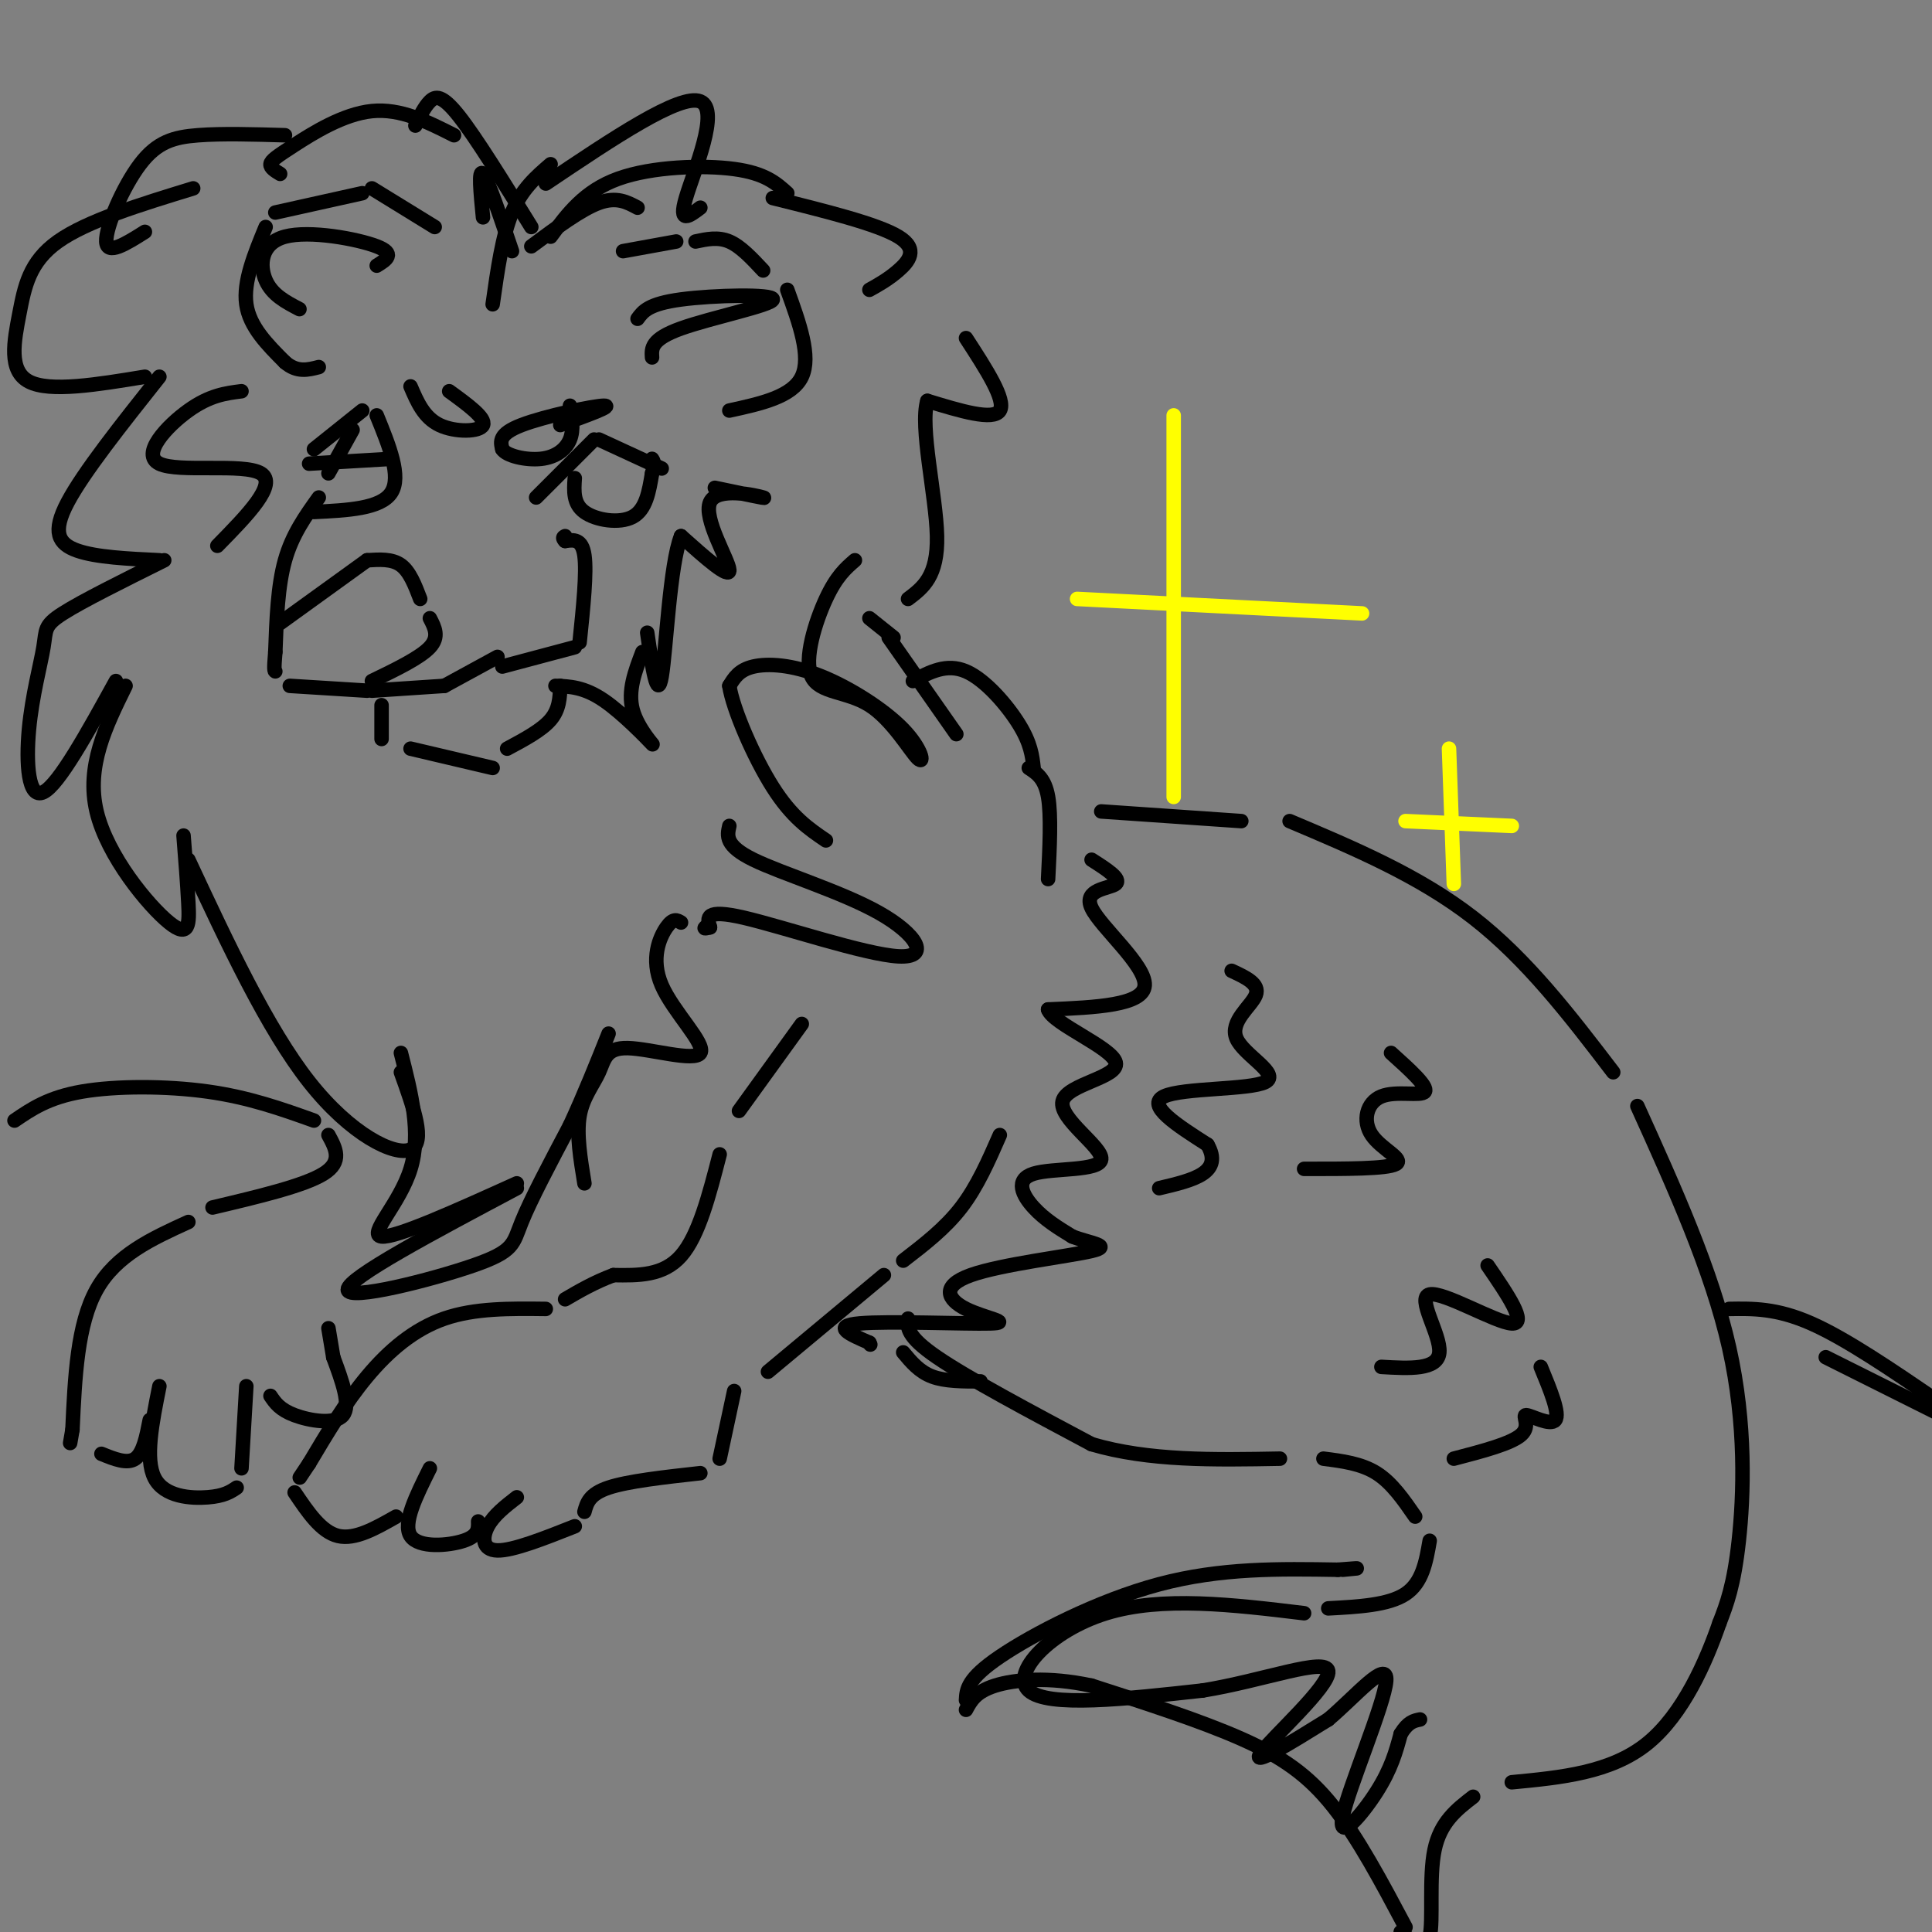 <svg viewBox='0 0 400 400' version='1.1' xmlns='http://www.w3.org/2000/svg' xmlns:xlink='http://www.w3.org/1999/xlink'><rect x="0" y="0" width="400" height="400" fill="#808080" stroke="none"/><g fill='none' stroke='rgb(0,0,0)' stroke-width='3' stroke-linecap='round' stroke-linejoin='round'><path d='M90,47c0.000,0.000 -13.000,-8.000 -13,-8'/><path d='M75,40c0.000,0.000 -18.000,4.000 -18,4'/><path d='M55,47c-2.333,5.667 -4.667,11.333 -4,16c0.667,4.667 4.333,8.333 8,12'/><path d='M59,75c2.500,2.167 4.750,1.583 7,1'/><path d='M129,52c0.000,0.000 11.000,-2.000 11,-2'/><path d='M144,50c2.333,-0.500 4.667,-1.000 7,0c2.333,1.000 4.667,3.500 7,6'/><path d='M163,60c2.500,6.917 5.000,13.833 3,18c-2.000,4.167 -8.500,5.583 -15,7'/><path d='M73,89c0.000,0.000 -5.000,9.000 -5,9'/><path d='M66,103c-2.750,3.833 -5.500,7.667 -7,13c-1.500,5.333 -1.750,12.167 -2,19'/><path d='M57,135c-0.333,3.833 -0.167,3.917 0,4'/><path d='M60,142c0.000,0.000 16.000,1.000 16,1'/><path d='M77,143c0.000,0.000 15.000,-1.000 15,-1'/><path d='M92,142c0.000,0.000 11.000,-6.000 11,-6'/><path d='M58,129c0.000,0.000 18.000,-13.000 18,-13'/><path d='M76,116c2.583,-0.167 5.167,-0.333 7,1c1.833,1.333 2.917,4.167 4,7'/><path d='M89,128c1.000,1.917 2.000,3.833 0,6c-2.000,2.167 -7.000,4.583 -12,7'/><path d='M79,146c0.000,0.000 0.000,7.000 0,7'/><path d='M85,155c0.000,0.000 17.000,4.000 17,4'/><path d='M105,155c3.583,-1.917 7.167,-3.833 9,-6c1.833,-2.167 1.917,-4.583 2,-7'/><path d='M104,138c0.000,0.000 15.000,-4.000 15,-4'/><path d='M120,133c0.750,-7.250 1.500,-14.500 1,-18c-0.500,-3.500 -2.250,-3.250 -4,-3'/><path d='M117,112c-0.667,-0.667 -0.333,-0.833 0,-1'/><path d='M132,66c1.125,-1.548 2.250,-3.095 9,-4c6.750,-0.905 19.125,-1.167 19,0c-0.125,1.167 -12.750,3.762 -19,6c-6.250,2.238 -6.125,4.119 -6,6'/><path d='M78,55c1.988,-1.232 3.976,-2.464 0,-4c-3.976,-1.536 -13.917,-3.375 -19,-2c-5.083,1.375 -5.310,5.964 -4,9c1.310,3.036 4.155,4.518 7,6'/><path d='M106,52c-2.500,-7.417 -5.000,-14.833 -6,-16c-1.000,-1.167 -0.500,3.917 0,9'/><path d='M94,28c-5.536,-2.798 -11.071,-5.595 -17,-5c-5.929,0.595 -12.250,4.583 -16,7c-3.750,2.417 -4.929,3.262 -5,4c-0.071,0.738 0.964,1.369 2,2'/><path d='M59,28c-6.506,-0.190 -13.012,-0.381 -18,0c-4.988,0.381 -8.458,1.333 -12,6c-3.542,4.667 -7.155,13.048 -7,16c0.155,2.952 4.077,0.476 8,-2'/><path d='M40,39c-11.012,3.375 -22.024,6.750 -28,11c-5.976,4.250 -6.917,9.375 -8,15c-1.083,5.625 -2.310,11.750 2,14c4.310,2.250 14.155,0.625 24,-1'/><path d='M33,78c-7.867,9.911 -15.733,19.822 -19,26c-3.267,6.178 -1.933,8.622 2,10c3.933,1.378 10.467,1.689 17,2'/><path d='M34,116c-8.514,4.231 -17.027,8.463 -21,11c-3.973,2.537 -3.405,3.381 -4,7c-0.595,3.619 -2.352,10.013 -3,17c-0.648,6.987 -0.185,14.568 3,13c3.185,-1.568 9.093,-12.284 15,-23'/><path d='M26,142c-4.107,8.351 -8.214,16.702 -6,26c2.214,9.298 10.750,19.542 15,23c4.250,3.458 4.214,0.131 4,-4c-0.214,-4.131 -0.607,-9.065 -1,-14'/><path d='M39,178c8.178,17.511 16.356,35.022 25,46c8.644,10.978 17.756,15.422 21,14c3.244,-1.422 0.622,-8.711 -2,-16'/><path d='M83,218c2.133,8.333 4.267,16.667 2,24c-2.267,7.333 -8.933,13.667 -6,14c2.933,0.333 15.467,-5.333 28,-11'/><path d='M107,246c-17.494,9.292 -34.988,18.583 -35,21c-0.012,2.417 17.458,-2.042 26,-5c8.542,-2.958 8.155,-4.417 10,-9c1.845,-4.583 5.923,-12.292 10,-20'/><path d='M118,233c3.000,-6.500 5.500,-12.750 8,-19'/><path d='M114,49c3.489,-4.733 6.978,-9.467 14,-12c7.022,-2.533 17.578,-2.867 24,-2c6.422,0.867 8.711,2.933 11,5'/><path d='M160,41c10.844,2.689 21.689,5.378 26,8c4.311,2.622 2.089,5.178 0,7c-2.089,1.822 -4.044,2.911 -6,4'/><path d='M200,70c4.167,6.417 8.333,12.833 7,15c-1.333,2.167 -8.167,0.083 -15,-2'/><path d='M192,83c-1.622,5.333 1.822,19.667 2,28c0.178,8.333 -2.911,10.667 -6,13'/><path d='M177,116c-1.912,1.655 -3.824,3.310 -6,8c-2.176,4.690 -4.616,12.417 -3,16c1.616,3.583 7.290,3.024 12,6c4.710,2.976 8.458,9.488 10,11c1.542,1.512 0.877,-1.976 -3,-6c-3.877,-4.024 -10.967,-8.583 -17,-11c-6.033,-2.417 -11.009,-2.690 -14,-2c-2.991,0.690 -3.995,2.345 -5,4'/><path d='M151,142c0.733,4.800 5.067,14.800 9,21c3.933,6.200 7.467,8.600 11,11'/><path d='M151,171c-0.466,2.053 -0.931,4.105 5,7c5.931,2.895 18.260,6.632 26,11c7.740,4.368 10.892,9.368 4,9c-6.892,-0.368 -23.826,-6.105 -32,-8c-8.174,-1.895 -7.587,0.053 -7,2'/><path d='M147,192c-1.333,0.333 -1.167,0.167 -1,0'/><path d='M141,191c-0.801,-0.496 -1.601,-0.992 -3,1c-1.399,1.992 -3.396,6.472 -1,12c2.396,5.528 9.183,12.103 8,14c-1.183,1.897 -10.338,-0.883 -15,-1c-4.662,-0.117 -4.832,2.430 -6,5c-1.168,2.570 -3.334,5.163 -4,9c-0.666,3.837 0.167,8.919 1,14'/><path d='M148,101c5.649,1.190 11.298,2.381 10,2c-1.298,-0.381 -9.542,-2.333 -11,1c-1.458,3.333 3.869,11.952 4,14c0.131,2.048 -4.935,-2.476 -10,-7'/><path d='M141,111c-2.311,5.756 -3.089,23.644 -4,29c-0.911,5.356 -1.956,-1.822 -3,-9'/><path d='M133,135c-1.536,4.030 -3.071,8.060 -2,12c1.071,3.940 4.750,7.792 4,7c-0.750,-0.792 -5.929,-6.226 -10,-9c-4.071,-2.774 -7.036,-2.887 -10,-3'/><path d='M50,81c-3.292,0.417 -6.583,0.833 -11,4c-4.417,3.167 -9.958,9.083 -6,11c3.958,1.917 17.417,-0.167 21,2c3.583,2.167 -2.708,8.583 -9,15'/><path d='M111,103c0.000,0.000 12.000,-12.000 12,-12'/><path d='M124,91c0.000,0.000 13.000,6.000 13,6'/><path d='M119,99c-0.178,2.644 -0.356,5.289 2,7c2.356,1.711 7.244,2.489 10,1c2.756,-1.489 3.378,-5.244 4,-9'/><path d='M135,98c0.667,-2.000 0.333,-2.500 0,-3'/><path d='M65,93c0.000,0.000 10.000,-8.000 10,-8'/><path d='M78,86c2.583,6.333 5.167,12.667 3,16c-2.167,3.333 -9.083,3.667 -16,4'/><path d='M81,95c0.000,0.000 -17.000,1.000 -17,1'/><path d='M116,88c5.600,-2.022 11.200,-4.044 9,-4c-2.200,0.044 -12.200,2.156 -17,4c-4.800,1.844 -4.400,3.422 -4,5'/><path d='M104,93c0.833,1.381 4.917,2.333 8,2c3.083,-0.333 5.167,-1.952 6,-4c0.833,-2.048 0.417,-4.524 0,-7'/><path d='M93,81c3.822,2.778 7.644,5.556 7,7c-0.644,1.444 -5.756,1.556 -9,0c-3.244,-1.556 -4.622,-4.778 -6,-8'/><path d='M180,128c0.000,0.000 5.000,4.000 5,4'/><path d='M184,132c0.000,0.000 14.000,20.000 14,20'/><path d='M189,141c3.489,-1.867 6.978,-3.733 11,-2c4.022,1.733 8.578,7.067 11,11c2.422,3.933 2.711,6.467 3,9'/><path d='M213,159c1.667,1.083 3.333,2.167 4,6c0.667,3.833 0.333,10.417 0,17'/><path d='M166,212c0.000,0.000 -13.000,18.000 -13,18'/><path d='M149,239c-2.167,8.417 -4.333,16.833 -8,21c-3.667,4.167 -8.833,4.083 -14,4'/><path d='M127,264c-4.000,1.500 -7.000,3.250 -10,5'/><path d='M113,271c-7.356,-0.089 -14.711,-0.178 -21,2c-6.289,2.178 -11.511,6.622 -16,12c-4.489,5.378 -8.244,11.689 -12,18'/><path d='M64,303c-2.333,3.500 -2.167,3.250 -2,3'/><path d='M61,309c2.750,4.083 5.500,8.167 9,9c3.500,0.833 7.750,-1.583 12,-4'/><path d='M89,304c-2.844,5.711 -5.689,11.422 -4,14c1.689,2.578 7.911,2.022 11,1c3.089,-1.022 3.044,-2.511 3,-4'/><path d='M107,310c-2.400,1.867 -4.800,3.733 -6,6c-1.200,2.267 -1.200,4.933 2,5c3.200,0.067 9.600,-2.467 16,-5'/><path d='M121,313c0.500,-1.833 1.000,-3.667 5,-5c4.000,-1.333 11.500,-2.167 19,-3'/><path d='M149,302c0.000,0.000 3.000,-14.000 3,-14'/><path d='M159,284c0.000,0.000 24.000,-20.000 24,-20'/><path d='M187,261c4.333,-3.333 8.667,-6.667 12,-11c3.333,-4.333 5.667,-9.667 8,-15'/><path d='M68,235c1.500,2.750 3.000,5.500 -1,8c-4.000,2.500 -13.500,4.750 -23,7'/><path d='M39,253c-7.500,3.417 -15.000,6.833 -19,14c-4.000,7.167 -4.500,18.083 -5,29'/><path d='M15,296c-0.833,4.833 -0.417,2.417 0,0'/><path d='M21,301c2.667,1.083 5.333,2.167 7,1c1.667,-1.167 2.333,-4.583 3,-8'/><path d='M33,287c-1.511,7.533 -3.022,15.067 -1,19c2.022,3.933 7.578,4.267 11,4c3.422,-0.267 4.711,-1.133 6,-2'/><path d='M50,304c0.000,0.000 1.000,-17.000 1,-17'/><path d='M56,289c0.956,1.422 1.911,2.844 5,4c3.089,1.156 8.311,2.044 10,0c1.689,-2.044 -0.156,-7.022 -2,-12'/><path d='M69,281c0.000,0.000 -1.000,-6.000 -1,-6'/><path d='M228,168c0.000,0.000 29.000,2.000 29,2'/><path d='M267,170c13.417,5.667 26.833,11.333 38,20c11.167,8.667 20.083,20.333 29,32'/><path d='M339,229c7.711,17.044 15.422,34.089 19,50c3.578,15.911 3.022,30.689 2,40c-1.022,9.311 -2.511,13.156 -4,17'/><path d='M356,336c-2.711,7.844 -7.489,18.956 -15,25c-7.511,6.044 -17.756,7.022 -28,8'/><path d='M305,372c-3.400,2.622 -6.800,5.244 -8,11c-1.200,5.756 -0.200,14.644 -1,18c-0.800,3.356 -3.400,1.178 -6,-1'/><path d='M291,399c-4.911,-9.244 -9.822,-18.489 -15,-25c-5.178,-6.511 -10.622,-10.289 -19,-14c-8.378,-3.711 -19.689,-7.356 -31,-11'/><path d='M226,349c-9.000,-1.933 -16.000,-1.267 -20,0c-4.000,1.267 -5.000,3.133 -6,5'/><path d='M200,352c0.111,-2.200 0.222,-4.400 7,-9c6.778,-4.600 20.222,-11.600 33,-15c12.778,-3.400 24.889,-3.200 37,-3'/><path d='M277,325c6.333,-0.500 3.667,-0.250 1,0'/><path d='M188,273c-0.167,1.833 -0.333,3.667 6,8c6.333,4.333 19.167,11.167 32,18'/><path d='M226,299c11.833,3.500 25.417,3.250 39,3'/><path d='M274,302c3.917,0.500 7.833,1.000 11,3c3.167,2.000 5.583,5.500 8,9'/><path d='M296,319c-0.750,4.333 -1.500,8.667 -5,11c-3.500,2.333 -9.750,2.667 -16,3'/><path d='M270,334c-14.733,-1.778 -29.467,-3.556 -41,0c-11.533,3.556 -19.867,12.444 -16,16c3.867,3.556 19.933,1.778 36,0'/><path d='M249,350c12.452,-2.000 25.583,-7.000 26,-4c0.417,3.000 -11.881,14.000 -14,17c-2.119,3.000 5.940,-2.000 14,-7'/><path d='M275,356c5.525,-4.633 12.337,-12.716 12,-8c-0.337,4.716 -7.821,22.231 -9,28c-1.179,5.769 3.949,-0.209 7,-5c3.051,-4.791 4.026,-8.396 5,-12'/><path d='M290,359c1.500,-2.500 2.750,-2.750 4,-3'/><path d='M226,178c3.125,1.994 6.250,3.988 5,5c-1.250,1.012 -6.875,1.042 -5,5c1.875,3.958 11.250,11.845 11,16c-0.250,4.155 -10.125,4.577 -20,5'/><path d='M217,209c0.934,2.968 13.268,7.889 14,11c0.732,3.111 -10.138,4.414 -11,8c-0.862,3.586 8.284,9.456 8,12c-0.284,2.544 -10.000,1.762 -14,3c-4.000,1.238 -2.286,4.497 0,7c2.286,2.503 5.143,4.252 8,6'/><path d='M222,256c3.591,1.404 8.570,1.914 4,3c-4.570,1.086 -18.689,2.747 -25,5c-6.311,2.253 -4.815,5.099 -1,7c3.815,1.901 9.950,2.858 5,3c-4.950,0.142 -20.986,-0.531 -27,0c-6.014,0.531 -2.007,2.265 2,4'/><path d='M180,278c0.333,0.667 0.167,0.333 0,0'/><path d='M187,280c1.667,2.000 3.333,4.000 6,5c2.667,1.000 6.333,1.000 10,1'/><path d='M255,201c2.930,1.359 5.860,2.718 5,5c-0.860,2.282 -5.509,5.488 -4,9c1.509,3.512 9.175,7.330 6,9c-3.175,1.670 -17.193,1.191 -21,3c-3.807,1.809 2.596,5.904 9,10'/><path d='M250,237c1.578,2.756 1.022,4.644 -1,6c-2.022,1.356 -5.511,2.178 -9,3'/><path d='M288,218c3.847,3.464 7.694,6.928 7,8c-0.694,1.072 -5.928,-0.249 -9,1c-3.072,1.249 -3.981,5.067 -2,8c1.981,2.933 6.852,4.981 5,6c-1.852,1.019 -10.426,1.010 -19,1'/><path d='M308,262c4.167,6.089 8.333,12.179 5,12c-3.333,-0.179 -14.167,-6.625 -17,-6c-2.833,0.625 2.333,8.321 2,12c-0.333,3.679 -6.167,3.339 -12,3'/><path d='M319,283c2.000,4.851 4.000,9.702 3,11c-1.000,1.298 -5.000,-0.958 -6,-1c-1.000,-0.042 1.000,2.131 -1,4c-2.000,1.869 -8.000,3.435 -14,5'/><path d='M3,232c3.511,-2.400 7.022,-4.800 14,-6c6.978,-1.200 17.422,-1.200 26,0c8.578,1.200 15.289,3.600 22,6'/><path d='M378,281c0.000,0.000 28.000,14.000 28,14'/><path d='M401,290c-9.417,-6.417 -18.833,-12.833 -26,-16c-7.167,-3.167 -12.083,-3.083 -17,-3'/></g>
<g fill='none' stroke='rgb(255,255,0)' stroke-width='3' stroke-linecap='round' stroke-linejoin='round'><path d='M243,86c0.000,0.000 0.000,79.000 0,79'/><path d='M223,124c0.000,0.000 59.000,3.000 59,3'/><path d='M300,155c0.000,0.000 1.000,28.000 1,28'/><path d='M291,170c0.000,0.000 22.000,1.000 22,1'/></g>
<g fill='none' stroke='rgb(0,0,0)' stroke-width='3' stroke-linecap='round' stroke-linejoin='round'><path d='M102,63c1.000,-7.083 2.000,-14.167 4,-19c2.000,-4.833 5.000,-7.417 8,-10'/><path d='M110,51c5.167,-3.833 10.333,-7.667 14,-9c3.667,-1.333 5.833,-0.167 8,1'/><path d='M110,47c-5.733,-9.267 -11.467,-18.533 -15,-23c-3.533,-4.467 -4.867,-4.133 -6,-3c-1.133,1.133 -2.067,3.067 -3,5'/><path d='M113,38c13.911,-9.356 27.822,-18.711 32,-17c4.178,1.711 -1.378,14.489 -3,20c-1.622,5.511 0.689,3.756 3,2'/></g>
</svg>